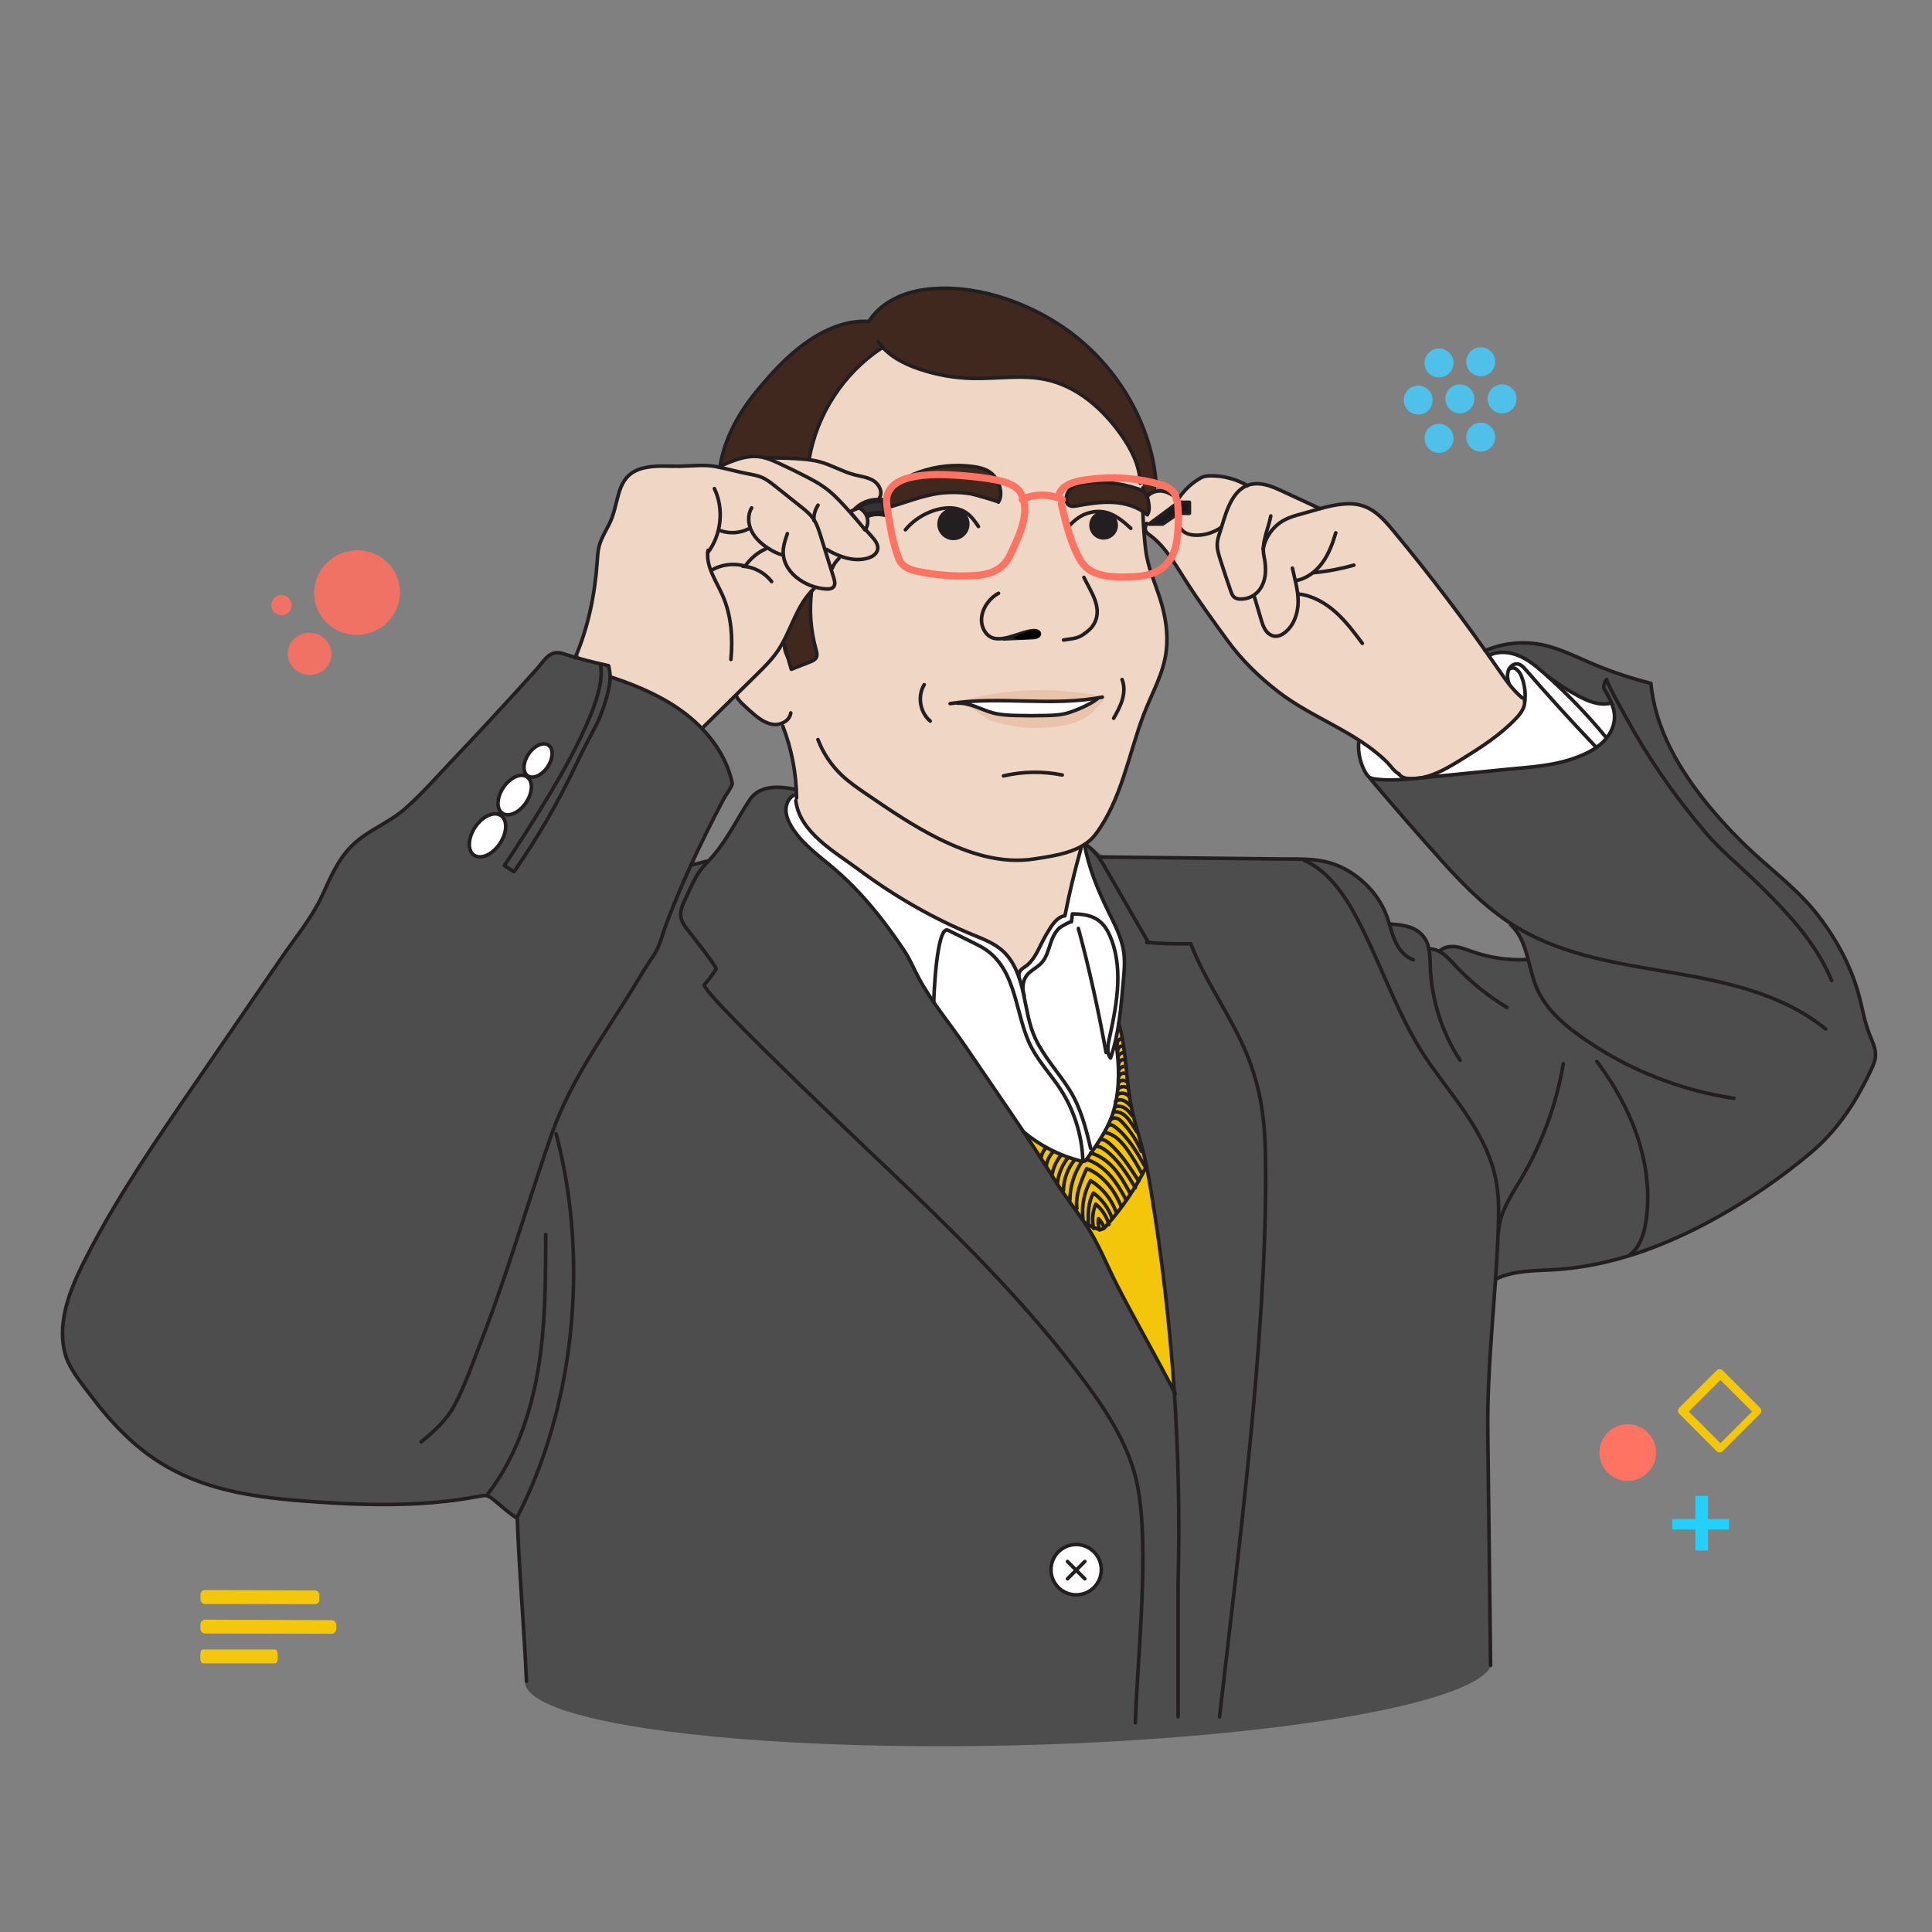 <?xml version="1.0" encoding="UTF-8"?>
<svg id="Artwork" xmlns="http://www.w3.org/2000/svg" viewBox="0 0 1080 1080">
  <rect x="0" y="0" width="1080" height="1080" fill="#808080" stroke="none"/>
  <defs>
    <style>
      .cls-1 {
        fill: #f4c70c;
      }

      .cls-2 {
        fill: #f3c60c;
      }

      .cls-3, .cls-4, .cls-5, .cls-6, .cls-7, .cls-8, .cls-9 {
        stroke-linecap: round;
        stroke-linejoin: round;
      }

      .cls-3, .cls-4, .cls-5, .cls-6, .cls-7, .cls-9 {
        stroke: #231f20;
      }

      .cls-3, .cls-4, .cls-5, .cls-6, .cls-9 {
        stroke-width: 2px;
      }

      .cls-3, .cls-10 {
        fill: #f0d6c5;
      }

      .cls-11 {
        fill: #e9c3aa;
      }

      .cls-12 {
        fill: #ff7363;
      }

      .cls-4, .cls-13 {
        fill: #fff;
      }

      .cls-14, .cls-9 {
        fill: #41281e;
      }

      .cls-5 {
        fill: #1a1a1a;
      }

      .cls-6, .cls-7, .cls-8 {
        fill: none;
      }

      .cls-15 {
        fill: #231f20;
      }

      .cls-16 {
        fill: #4d4d4d;
      }

      .cls-7 {
        stroke-width: 3px;
      }

      .cls-8 {
        stroke: #ff7363;
        stroke-width: 4px;
      }

      .cls-17 {
        fill: #4ec0e9;
      }

      .cls-18 {
        fill: #ef7265;
      }

      .cls-18, .cls-19 {
        fill-rule: evenodd;
      }

      .cls-20 {
        fill: #333;
      }

      .cls-19 {
        fill: #24d0fa;
      }
    </style>
  </defs>
  <ellipse class="cls-16" cx="563.81" cy="934.3" rx="270.43" ry="41.47" transform="translate(-20.83 12.89) rotate(-1.29)"/>
  <path class="cls-13" d="M902.52,401.34c.05-1.7,0-6.49-1.51-7.65-1.31-1-3.75-.12-5.31-.19-4.93-.2-9.61-2.39-13.87-4.71-5.92-3.22-11.6-6.89-16.97-10.99s-9.57-8.63-15.77-11.24c-5.33-2.24-11.65-2.78-16.8-.15-25.93,13.21-50,30.58-72.78,48.7-.44,5.8.91,11.71,3.82,16.75.61,1.05,1.31,2.09,2.34,2.73.91.56,2,.75,3.06.89,8.09,1.11,16.31.3,24.44-.51,16.04-1.6,32.09-3.19,48.13-4.79,14.49-1.44,28.7-1.99,42.41-7.71,4.61-1.92,9.07-4.37,12.6-7.9s6.06-8.24,6.21-13.23Z"/>
  <path class="cls-16" d="M294.3,939.88c-1.31-30.43-4.09-60.59-5.12-91.08-4.45-2.82-8.2-6.24-12.23-9.58-4.74-3.94-4.8-3.57-11.25-2.38-10.48,1.93-21.09,3.09-31.73,3.69-20.92,1.19-41.9.22-62.78-1.32-35.91-2.65-68.7-8.18-96.38-32.55-8.22-7.24-15.59-15.4-22.2-24.12-5.63-7.43-14.06-17.08-16.35-26.27-4.98-19.96,5.21-40.55,14.18-57.64,16.71-31.84,37.12-61.56,57.48-91.2,16.55-24.1,33.1-48.2,49.65-72.29,7.52-10.94,16.57-21.84,22.19-33.81,4.71-10.02,8.45-19.75,16.43-28.02,8.5-8.82,20.96-13.06,30.14-21.12,9.42-8.27,17.82-17.93,26.46-27.02,12.79-13.47,25.44-27.08,37.94-40.82,3.07-3.38,6.14-6.77,9.19-10.16,4.55-5.05,7.29-11.25,14.97-8.72,5.32,1.75,10.72,3.22,16.16,4.55,6.29,1.55,8.82.65,10.04,7.22.08.42.17.86.48,1.16.26.25.63.35.98.43,14.41,3.55,29.61,11.57,41.28,20.7,12.3,9.63,22.23,22.92,25.49,38.19.33,1.55-3.77,7.03-4.58,8.55-1.78,3.37-3.54,6.75-5.27,10.14-4.71,9.21-9.67,18.46-13.75,27.95.85-1.98,7.52-2.44,9.49-2.92,5.07-1.23,8.53-9.77,11.33-13.79,4.54-6.53,8.08-13.76,12.46-20.41,5.67-8.61,16.78-7.72,25.85-5.9,0,0,160.52,30.52,161.79,30.76,5.28,1,6.9,6.17,12.8,6.93,9.91,1.27,20.57.33,30.56.44,21.77.24,43.53.47,65.3.72,12.99.15,24.32-.87,36.31,5.51,5.76,3.07,10.97,7.21,15.19,12.19,4.59,5.41,5.76,12.12,9.5,17.56.88,1.28-.26,1.85,1.13,1.15,7.52.51,14.55,1.57,18.86,7.75,1.37,1.96,1.57,3.9,1.97,6.22.29-.26.75-.5,1.03-.24s-.63.5-.53.13c2.14-.02,4.05.61,5.95,1.51,2.22-2.62,5.79-3.12,9.04-2.71s6.09,1.63,9.07,2.68c9.76,3.44,20.19,4.98,30.52,4.52.43-.02.58.16,1.01.08-1.94-7.09-4.29-14.53-9.92-19.6-6.34-5.71-13.4-10.52-19.69-16.34-6.38-5.91-12.36-12.23-18.17-18.7-7.09-7.9-14.12-15.85-21.09-23.85-3.58-4.11-7.15-8.24-10.69-12.38-3.09-3.61-6.7-7.04-9.42-10.87,9.01,2.2,18.66,1.1,27.79.19,16.04-1.6,32.09-3.19,48.13-4.79,14.49-1.44,28.7-1.99,42.41-7.71,4.61-1.92,9.07-4.37,12.6-7.9s6.06-8.24,6.21-13.23c.09-3.07-.61-6-1.89-8.74-5.56,3.19-13.9-1.14-18.81-3.8-5.92-3.22-11.6-6.89-16.97-10.99s-9.58-8.63-15.77-11.24c-5.33-2.24-11.65-2.78-16.8-.15-.71-.84-1.39-1.84-2.09-2.68,9.87-4.25,21.04-5.44,31.58-3.35,10.55,2.09,20.17,7.28,30.12,11.38,10.08,4.16,20.43,7.55,31,10.24,2.32,25.4,15.91,48.48,32.1,68.19,7.69,9.37,16.04,18.21,24.97,26.42,12.61,11.6,26.48,22.08,36.83,35.74,10.51,13.86,18.36,28.59,22.74,45.42,1.76,6.76,2.92,13.7,5.45,20.21,1.6,4.1,3.78,8.23,3.42,12.61-.21,2.57-1.28,4.98-2.38,7.31-8.66,18.33-18.65,33.83-34.28,46.9-16.05,13.42-33.35,25.34-51.62,35.55-28.02,15.66-58.82,27.39-90.86,29.38-11.25.7-23.03.3-33.13,5.3-1.16.57-.63,7.44-.73,8.82-.26,3.6-.53,7.2-.8,10.81-.54,7.34-1.08,14.69-1.54,22.03-.92,14.67-1.54,29.37-1.36,44.08.52,43.38,1.04,86.77,1.56,130.15l-538.95,8.95Z"/>
  <path class="cls-13" d="M582.66,526.47c1.34-2.66,2.83-5.24,4.45-7.74,1.89-2.92,4.73-6.48,8.19-6.78,2.45-12.64,5.45-25.18,8.98-37.57.36-1.27,1.09-1.24,1.97-2.22,2.38,13.12,7.57,25.57,13.42,37.54,3.49,7.14,7.29,14.32,8.47,22.19.82,5.49.31,11.07-.19,16.6-.58,6.41-1.22,12.8-1.93,19.19-.57,5.12-2.82,10.43-2.06,15.66,1.73,11.94,2.06,24.27-.95,35.95-2.78,10.78-9.11,19.43-15.31,28.46-.3.44-.62.9-1.08,1.17-.8.47-1.81.27-2.7.04-11.57-2.92-22.46-8.49-31.61-16.15-2.67-2.23-4.67-6.9-6.63-9.78l-26.16-38.34c-8.53-12.5-19-24.93-26.09-38.28-2.69-5.07-4.62-9.99-7.9-14.9-3.79-5.66-7.72-11.23-11.87-16.63-8.1-10.53-17.05-20.45-27.16-29.1-8.6-7.35-18.23-14.01-24.05-23.71-1.67-2.79-3.02-5.88-3.08-9.13s1.37-6.67,4.18-8.29c.63-.36,1.56.8,1.59,1.53s-.82,1.01-.24,1.44c2.13,17.77,22.16,28.8,35.14,38.47,20.06,14.94,41.89,27.55,64.98,36.93,5.48,2.23,11.09,4.53,15.48,8.49,2.06,1.86,4.11,4.17,5.41,6.65,1.08,2.08,1.02,5.63,3.09,6.9-.52-.32,6.67-6.88,7.22-7.49,2.86-3.21,4.54-7.31,6.45-11.1Z"/>
  <path class="cls-2" d="M643.56,666.57c-1.3-7.88-2.68-15.75-4.66-23.48-2.02-7.87-4.66-15.58-6.32-23.53-3.48-16.68-2.58-31.21-7.16-47.63-.92,4.04-2.06,7.31-1.47,11.41,1.73,11.94,2.06,24.27-.95,35.95-2.78,10.78-9.11,19.43-15.31,28.46-.3.44-.62.9-1.08,1.17-.8.47-1.81.27-2.7.04-11.57-2.92-22.46-8.49-31.61-16.15,5.3,9.39,11.94,18.22,17.67,27.38,5.4,8.63,11.85,16.61,17.44,25.01,6.66,10,11.35,22.11,16.84,32.82,5.31,10.34,10.87,20.54,16.46,30.73,2.72,4.97,5.45,9.95,8.13,14.94,2.24,4.16,4.19,10.69,7.45,14.07.71-17.93-2.8-37.02-4.85-54.83-2.17-18.85-4.8-37.65-7.89-56.37Z"/>
  <path class="cls-14" d="M402.54,260.64c2.49-15.45,10.28-29.52,20.1-41.52s20.76-23.79,34.36-31.71c8.68-5.05,18.66-8.31,28.68-7.71,6.67-10.57,18.94-16.11,30.97-17.78,26.62-3.7,56.24,6.28,78.04,21.3,19.91,13.71,35.57,33.48,44.37,55.99,3.84,9.83,6.4,20.19,7.16,30.72s-2.93,20.42-9.68,29.05-16.03,14.93-25.63,20.21c-47.18,25.93-105.32,29.34-156.57,12.86-7.31-2.35-14.58-5.13-20.89-9.49-9.33-6.45-16.07-16.01-21.66-25.88-5.8-10.22-11.11-24.44-9.25-36.04Z"/>
  <path class="cls-10" d="M514,206.32c9.59,3.23,19.67,4.99,29.79,5.21,13.83.3,27.87-2.25,41.37.75,17.2,3.82,31.38,16.3,41.53,30.69,3.25,4.61,6.2,9.53,8.17,14.84,1.48,3.98,4.13,10.64,4.01,14.89-.31,11.45.2,22.92,1.52,34.3,1.23,10.51,5.29,18.58,8.37,28.61,2.76,8.99,4.28,18.48,3.23,27.83-1.46,13.03-7.99,23.74-12.58,35.77-9.76,25.56-13.71,53.54-33.06,74.22-.92.98-1.71-.34-2.08.95-3.53,12.39-6.52,24.93-8.98,37.57-3.46.3-6.3,3.86-8.19,6.78-1.62,2.5-3.11,5.08-4.45,7.74-1.88,3.72-3.44,7.4-6.36,10.36-.91.92-7.89,6.33-7.31,7.41-2.51-4.63-4.46-9.09-8.5-12.72-4.4-3.96-10-6.26-15.48-8.49-23.09-9.37-44.92-21.99-64.98-36.93-13.54-10.09-34.52-20.88-34.73-40-.1-9-1.26-17.98-3.44-26.71-1.53-6.1-1.67-14.03-8.79-14.38-4.05-.2-7.68-2.51-10.82-5.06-2.21-1.79-4.29-3.73-6.36-5.67-1.7-1.59-3.46-3.26-4.31-5.43-1.82-.75-.66-3.04-.17-4.94,5.67-21.69,15.39-42.07,23.91-62.81,8.53-20.74,13.29-42.25,16.99-64.37,2.72-16.26,9.99-31.69,20.54-44.33,4.37-5.24,11.59-14.4,18.26-16.68,4.07-1.39,6.72,2.66,10.07,4.76,3.99,2.49,8.37,4.34,12.82,5.84Z"/>
  <path class="cls-11" d="M603.11,387.23c3.6.52,11.12.63,13.74,3.32.87.89-7.4,8.88-8.35,9.54-3.89,2.68-8.42,4.35-13.03,5.28-9.35,1.89-20.31,2.21-29.65.38-3.52-.69-7.33-1.48-10.7-2.54-3.72-1.17-6.95-4.05-10.2-6.12-3.67-2.34-8.36-3.03-12.52-4.14,22.33-6.42,47.31-9.13,70.72-5.72Z"/>
  <path class="cls-10" d="M465.14,317.81c.84-2.14,2.17-4.09,3.85-5.66,1.42-1.33,5.73.25,7.39.41,2.89.28,5.7.29,8.53-.5,2.53-.71,5.17-2.29,5.69-4.87.99-4.92-3.7-5.95-5.77-9.21-1.93-3.04.84-5.6-.11-8.81-.69-2.33-2.46-4.33-4.69-5.29,3.83-1.64,7.7-3.81,11.53-5.45,2.09-3.14,0-7.61-3.19-9.64s-7.09-2.43-10.74-3.38c-6.71-1.75-12.78-5.48-19.48-7.27-7.29-1.95-16.02-3.06-23.56-2.65-8.43.46-17.5-1.22-25.27,2.93-4.63,2.47-7.92,2.74-13.28,1.88-5.12-.82-10.72.26-15.87.35-6.81.11-13.74-.66-20.36.96-14.67,3.6-13.42,16.07-17.71,27.79-2,5.47-5.7,10.26-7.18,15.9-.79,3.03-.91,6.18-1.13,9.31-.78,10.86-2.45,21.67-5.19,32.21-1.34,5.16-2.71,10.64-4.93,15.51-2.17,4.75,2.32,6.88,6.18,7.97,2.3.65,4.7.75,7.02,1.27,4.39.99,2.92,1.4,4.53,5.38.99,2.44,5.48,3.27,7.75,4.19,4.07,1.65,8.18,3.16,12.18,4.99,7.94,3.64,15.59,7.99,22.48,13.38,3.02,2.36,5.37,5.68,8.48,7.79,10.42-9.83,20.52-20.21,30.79-30.33,4.16-4.1,8.34-8.23,11.64-13.05,7.64-11.18,10.34-25.78,20.37-34.87,2.01-.35,3.62-.65,5.64-.37,1.64.23,3.57.58,4.74-.59,1.52-1.53.39-4.05-.23-6.12-.7-2.33-1-1.89-.11-4.15Z"/>
  <path class="cls-10" d="M662.85,324.7c-3.55-5.55-6.89-11.26-10.97-16.45-2.04-2.59-4.27-5.1-6.79-7.24-2.16-1.83-4.36-2.82-5.37-5.71-.66-1.9-.77-3.95-.83-5.96-.11-4.31-.33-8.51,2.44-11.82,1.92-2.3,5.11-3.33,8.09-3.02s5.74,1.83,7.96,3.85c.48.44,1.41.36,1.78-.17,2.79-4,6.37-7.45,10.47-10.09,1.04-.67,2.12-1.29,3.29-1.65,1.27-.39,2.6-.47,3.93-.47,3.96-.03,7.91.55,11.7,1.67,2.85.85,5.39,2.84,8.38,3.23,3.25.42,6.37-.74,9.75-.05,3.65.74,7.07,2.33,10.45,3.89,3.83,1.77,7.65,3.55,11.48,5.32,3.54,1.64,7.21,4.5,11.34,3.87,4.95-.76,9.5-2.33,14.64-2.28,11.23.11,17.64,7.08,24.39,15.21,20.58,24.79,40.07,50.49,58.39,76.99,4.02,5.82,8.07,11.76,13.53,16.26.5.41.85-.32,1.06.29,1.34,3.91-1.41,7.96-4.24,10.97-8.88,9.47-19.98,16.53-31.02,23.36-8.77,5.43-18.28,10.99-28.59,10.57-6.05-.24-9.15-5.69-13.08-9.53-17.21-16.81-41.19-24.2-60.32-38.92-10.78-8.29-20.64-17.89-28.65-28.92s-15.91-21.82-23.2-33.21Z"/>
  <path class="cls-13" d="M531.13,393.33c27.55-4.31,55.73,1.75,83.19-3.18-1.29.53.14-.31-.97.54-4.28,3.28-10.8,6.04-15.93,7.7-4,1.29-8.27,1.5-12.47,1.6-5.7.15-11.41.14-17.12-.02-4.35-.12-8.73-.34-12.93-1.48-6.61-1.79-12.83-5.85-19.66-5.39-1.02.07-.92-.01-1.87-.41,3.02-.38,6.04-.76,9.06-1.14"/>
  <path class="cls-14" d="M438.08,359.58c-1.82,4.71,2.84,9.7,4.25,14.55,3.49-1.38,6.99-2.75,10.48-4.13,1.34-.53,2.78-1.15,3.44-2.42.72-1.38.27-3.05-.15-4.55-2.95-10.58-3.79-21.75-2.46-32.66,0,0-8.34,10.42-15.58,29.21Z"/>
  <circle class="cls-12" cx="909.87" cy="811.94" r="15.83" transform="translate(-26.5 1593.17) rotate(-81.58)"/>
  <polygon class="cls-19" points="954.75 836.24 954.75 849.14 966.48 849.14 966.48 855.01 954.75 855.01 954.75 866.74 947.72 866.74 947.72 855.01 934.82 855.01 934.82 849.14 947.72 849.14 947.72 836.24 954.75 836.24"/>
  <path class="cls-20" d="M479.68,290.33c6.79-6.28,15.89-2.55,15.89-2.55l-1.65-7.08.6-.7c-6.79-1.08-17.84,6.48-17.55,6.21l2.71,4.12Z"/>
  <path class="cls-1" d="M961.73,771.41l17.69,17.67-17.69,17.69-17.67-17.69,17.67-17.67ZM961.3,811.94c.62,0,1.21-.24,1.66-.67l20.93-20.95c.45-.44.7-1.03.7-1.66s-.25-1.22-.7-1.66l-20.93-20.94c-.92-.91-2.4-.91-3.31,0l-20.93,20.94c-.91.92-.91,2.4,0,3.31l20.93,20.95c.44.43,1.04.68,1.66.67Z"/>
  <path class="cls-18" d="M155.66,332.84c3-.92,6.17.77,7.09,3.77.92,3-.77,6.17-3.77,7.09-3,.92-6.17-.77-7.09-3.77-.92-3,.77-6.17,3.77-7.09ZM192.7,308.69c12.68-3.88,26.05,3.09,29.86,15.56,3.81,12.47-3.38,25.72-16.06,29.6-12.68,3.88-26.05-3.09-29.86-15.56-3.81-12.47,3.38-25.72,16.06-29.6ZM160.89,364.45c.57-6.48,6.48-11.26,13.2-10.68,6.72.59,11.72,6.32,11.15,12.81-.57,6.48-6.48,11.26-13.2,10.68-6.72-.59-11.72-6.32-11.15-12.81Z"/>
  <path class="cls-1" d="M178.53,894v-2.2c.1-1.35-.86-2.54-2.2-2.72l-62.05-.24c-1.33.18-2.3,1.37-2.2,2.72v2.34c-.03,1.31.89,2.46,2.17,2.72l62.11.14c1.29-.18,2.24-1.31,2.2-2.61l-.03-.14ZM112,908.07v2.34c0,1.42,1.08,2.61,2.5,2.72l70.98.16c1.42-.1,2.53-1.29,2.52-2.72v-2.18c0-1.42-1.08-2.61-2.5-2.72l-70.95-.27c-1.46.1-2.57,1.34-2.52,2.8l-.03-.14ZM112,927.11v-2.34c0-1.55.65-2.72,1.44-2.72h40.37c.79,0,1.41,1.25,1.41,2.72v2.34c0,1.55-.65,2.72-1.44,2.72h-40.37c-.79.08-1.41-1.17-1.41-2.72Z"/>
  <g>
    <circle class="cls-17" cx="816.09" cy="222.96" r="8.09"/>
    <circle class="cls-17" cx="792.78" cy="223.63" r="8.09"/>
    <circle class="cls-17" cx="827.74" cy="202.22" r="8.09"/>
    <circle class="cls-17" cx="804.43" cy="202.88" r="8.09"/>
    <circle class="cls-17" cx="827.74" cy="244.37" r="8.09"/>
    <circle class="cls-17" cx="804.43" cy="245.04" r="8.09"/>
    <circle class="cls-17" cx="839.66" cy="222.96" r="8.09"/>
  </g>
  <path class="cls-6" d="M638.88,272.71c-.31,11.45.2,22.92,1.52,34.3,1.23,10.51,5.29,18.58,8.37,28.61,2.76,8.99,4.28,18.48,3.23,27.83-1.46,13.03-7.99,23.74-12.58,35.77-8.47,22.18-12.48,48.03-27.11,67.31-7.52,9.91-22.6,11.81-33.94,13.6-18.71,2.95-36.89-3.02-53.66-11.34-14.17-7.03-27.3-15.97-40.36-24.89-4.86-3.32-9.74-6.65-14-10.72-5.76-5.51-10.28-12.31-13.12-19.76"/>
  <path class="cls-6" d="M531.13,393.33c28.09-4.39,57.18,1.86,85.07-3.66"/>
  <path class="cls-6" d="M560.96,357.14c4.05-.24,12.68-.48,16.73-.72,1.49-.09,3.45-.68,3.35-2.17-.1-1.43-2.02-1.82-3.45-1.72-8.64.55-21.77,10.15-27.48-.25-4.08-7.43,1.07-16.97,8.07-20.62"/>
  <path class="cls-6" d="M594.57,357.76c4.37-.79,7.53-.56,11.25-3.27,1.82-1.33,3.68-2.69,4.97-4.54,6.53-9.39-1.02-19.02-4.87-27.21"/>
  <path class="cls-6" d="M613.35,390.68c-4.28,3.28-10.8,6.04-15.93,7.7-4,1.29-8.27,1.5-12.47,1.6-5.7.15-11.41.14-17.12-.02-4.35-.12-8.73-.34-12.93-1.48-6.61-1.79-12.83-5.85-19.66-5.39"/>
  <path class="cls-6" d="M593.82,433.24c-10.82-2.19-22.11-2.02-32.86.49"/>
  <path class="cls-6" d="M782.04,432.7c-3.25-1.96-4.29-4.3-7.01-6.95-17.21-16.81-41.19-24.21-60.32-38.92-10.78-8.29-20.64-17.89-28.65-28.92s-15.91-21.82-23.2-33.21c-6.08-9.5-11.74-19.79-21.01-26.21-.87-.6-1.69-1.85-1.68-2.9s.39-2.07.86-3.01"/>
  <path class="cls-6" d="M850.9,390.08c-5.46-4.5-9.5-10.44-13.53-16.26-18.32-26.5-37.81-52.2-58.39-76.99-6.75-8.13-13.16-15.1-24.39-15.21-9.23-.09-18.11,3.28-26.92,5.62-3.42.91-6.87,1.89-9.97,3.6-5.98,3.3-10.35,9.37-11.6,16.08"/>
  <path class="cls-6" d="M737.89,284.34c-7.5-3.48-13.25-6.14-20.75-9.62-3.38-1.57-6.8-3.15-10.45-3.89s-7.61-.59-10.89,1.19c-8.53,4.63-11.11,17.22-13.91,25.65-.67,2.02-1.32,4.09-1.43,6.21-.16,3.02.74,5.98,1.66,8.86,1.89,5.96,3.87,11.9,5.93,17.81.43,1.23.91,2.52,1.93,3.33.89.7,2.06.94,3.19.99,3.92.2,7.88-1.54,10.39-4.55,4.56-5.47,4.4-12.87,3.03-19.4-1.6-7.6,2.37-14.98,3.79-22.48"/>
  <path class="cls-6" d="M701.33,334.02l3.6,12.15c.6,2.03,1.22,4.09,2.36,5.86s2.92,3.26,5.02,3.56c2.34.33,4.65-.85,6.44-2.39,3.92-3.36,5.95-8.28,6.65-13.29,1.08-7.66-1.4-15.02-2.93-22.33"/>
  <path class="cls-6" d="M726.08,332.09c7.66.89,14.69,4.89,20.46,10.02s10.42,11.36,15.03,17.54"/>
  <path class="cls-6" d="M724.38,324.56c6.04-1.04,11.26-5.06,14.86-10.02s5.74-10.81,7.46-16.69"/>
  <path class="cls-6" d="M659.16,278.19c2.79-4,6.37-7.45,10.47-10.09,1.04-.67,2.12-1.29,3.29-1.65,1.27-.39,2.6-.47,3.93-.47,7.14-.05,14.29,1.86,20.46,5.47"/>
  <path class="cls-6" d="M658.77,291.76c-.03,2.46,1.61,4.74,3.75,5.97s4.69,1.54,7.15,1.45c4.67-.17,9.27-1.73,13.08-4.43"/>
  <path class="cls-6" d="M851.95,390.37c1.34,3.91-1.41,7.96-4.24,10.97-8.88,9.47-19.98,16.53-31.02,23.36-8.77,5.43-18.28,10.99-28.59,10.57-2.29-.09-4.84-.65-6.07-2.58"/>
  <path class="cls-6" d="M759.51,415.11c-.44,5.8.91,11.71,3.82,16.75.61,1.05,1.31,2.09,2.34,2.73.91.56,2,.75,3.06.89,8.09,1.11,16.31.3,24.44-.51,16.04-1.6,32.09-3.19,48.13-4.79,14.49-1.44,28.7-1.99,42.41-7.71,4.61-1.92,9.07-4.37,12.6-7.9s6.06-8.24,6.21-13.23c.19-6.04-3.01-11.61-6.1-16.8.19-1.59.45-3.87,1.8-4.73-1.04.66,14.19,27.44,15.64,29.94,5.8,9.95,12.07,19.64,18.76,29.02,6.7,9.39,13.82,18.48,21.32,27.25,7.9,9.25,17.58,17.18,26.33,25.63,17.23,16.65,34.46,34.31,43.62,56.45"/>
  <path class="cls-6" d="M832.28,366.42c5.15-2.62,11.47-2.09,16.8.15s9.86,6.01,14.18,9.84c12.28,10.87,23.72,22.69,34.16,35.34"/>
  <path class="cls-6" d="M843.49,382.15c-.68-2.47-1.09-4.04-.52-6.54s2.85-4.81,5.39-4.46c1.86.25,3.25,1.77,4.48,3.18,13.05,15.04,25.08,28.32,38.81,42.74"/>
  <path class="cls-6" d="M843.65,373.9c2.75-1.41,4.06.25,4.97,1.13s1.47,2.04,1.94,3.21c1.73,4.37,2.37,9.18,1.84,13.85"/>
  <path class="cls-6" d="M765.9,435.19c13.4,15.85,26.84,31.28,40.68,46.69,12.71,14.15,26.39,27.76,42.91,37.43,26.13,15.3,57.02,19.56,86.86,24.7s60.76,12.03,84.19,31.21"/>
  <path class="cls-6" d="M844.44,516.92c9.65,8.69,9.53,23.61,14.66,35.54,4.93,11.47,14.76,20.07,24.96,27.28,25.23,17.84,54.69,29.67,85.26,34.23"/>
  <path class="cls-6" d="M836.12,715.04c10.1-5,21.88-4.6,33.13-5.3,32.04-1.98,62.84-13.71,90.86-29.38,18.26-10.21,35.57-22.13,51.62-35.55,15.63-13.07,25.62-28.58,34.28-46.9,1.1-2.33,2.18-4.74,2.38-7.31.36-4.38-1.82-8.51-3.42-12.61-2.54-6.51-3.7-13.45-5.45-20.21-4.38-16.83-12.23-31.56-22.74-45.42-10.35-13.66-24.22-24.14-36.83-35.74-8.92-8.21-17.27-17.04-24.97-26.42-16.18-19.71-29.78-42.79-32.1-68.19-10.57-2.69-20.91-6.08-31-10.24-9.94-4.1-19.57-9.29-30.12-11.38-10.54-2.09-21.71-.9-31.58,3.35"/>
  <path class="cls-6" d="M728.84,480.79c15.77,7.09,25.19,23.25,32.88,38.74,12.8,25.8,21.5,52.59,38.25,76.14,14.29,20.1,31.89,39.74,36.44,64.79,1.62,8.92,1.45,18.05,1.11,27.11-1.42,38.35-6.29,74.83-5.83,113.21l1.56,130.15"/>
  <path class="cls-6" d="M615.65,479.07c33.22.37,66.43.72,99.65,1.1,12.99.15,24.32-.87,36.31,5.51,10.67,5.68,19.46,15.11,23.62,26.53,1.69,4.64,2.69,9.54,4.73,14.04s5.41,8.73,10.11,10.26"/>
  <path class="cls-6" d="M777.44,516.57c7.52.51,14.55,1.57,18.86,7.75,3.16,4.53,3.04,10.47,3.24,15.99.67,18.55,6.51,36.88,16.68,52.41"/>
  <path class="cls-6" d="M798.77,530.43c6.92-.06,11.26,5.73,16.05,10.72,8.18,8.51,17.49,15.94,27.6,22.03"/>
  <path class="cls-6" d="M853.35,536.44c-10.34.46-20.76-1.09-30.52-4.52-2.98-1.05-5.93-2.28-9.07-2.68s-6.56.15-8.89,2.28"/>
  <path class="cls-6" d="M604.27,474.39c-3.53,12.39-6.52,24.93-8.98,37.57-3.46.3-6.3,3.86-8.19,6.78-1.62,2.5-3.11,5.08-4.45,7.74-2.6,5.14-4.92,10.86-9.75,13.99-1.95,1.27-3.6,2.66-3.32,4.98"/>
  <path class="cls-6" d="M606.25,472.17c2.38,13.12,7.57,25.57,13.42,37.54,3.49,7.14,7.29,14.32,8.47,22.19.82,5.49.31,11.07-.19,16.6-1.31,14.31-2.36,29.27-7.15,42.93-2.67-3.14-1.14-8.81-.34-12.48,4.03-18.33,7.81-39.53-.65-57.2-4.21-8.78-10.92-10.78-20.33-10.89-.18,1.5-.37,2.99-.55,4.49.09-.76-6.08,2.75-6.7,3.36-2.47,2.4-3.88,5.31-4.95,8.56-1.25,3.79-2.27,7.84-4.93,10.83-2.05,2.3-4.9,3.74-7.18,5.82-3.42,3.12-4.14,8.44-2.63,12.72"/>
  <path class="cls-6" d="M609.69,641.91c-2.65-11.17-5.57-22.65-11.72-32.48s-14.18-18.29-19.12-28.72c-3.8-8.02-4.9-17.01-6.82-25.68-1.92-8.67-4.96-17.57-11.56-23.51-4.4-3.96-10-6.26-15.49-8.49-23.09-9.37-44.92-21.99-64.98-36.93-12.99-9.67-33.01-20.71-35.14-38.47"/>
  <path class="cls-6" d="M522,560.33c-.06-2.15,1.52-43.51,7.99-40.31,4.68,2.32,9.36,4.63,14.05,6.95,2.68,1.33,5.38,2.67,7.79,4.44,17,12.49,15.69,36.7,24.69,53.98,4.35,8.36,10.94,15.32,16.1,23.2,7.65,11.68,12.07,25.45,12.67,39.4"/>
  <path class="cls-6" d="M572.3,632.82c9.15,7.66,20.04,13.22,31.61,16.15.9.23,1.9.42,2.7-.04.46-.27.78-.73,1.08-1.17,6.2-9.03,12.53-17.68,15.31-28.46,3.02-11.69,2.68-24.01.95-35.95"/>
  <path class="cls-6" d="M618.27,588.33c-3.98-22.37-9.47-47.43-15.46-69.34"/>
  <path class="cls-6" d="M606.65,472.08c5.26,2.9,8.5,8.34,11.5,13.54,7.86,13.61,15.72,27.22,23.57,40.83"/>
  <path class="cls-6" d="M606.51,683.45c2.05,1.46,4.32,2.62,6.71,3.42.82.27,1.69.51,2.53.33,1.09-.23,1.91-1.1,2.65-1.93,8.84-9.97,16.37-21.1,22.32-33.02"/>
  <path class="cls-6" d="M625.42,571.94c4.57,16.42,3.68,30.94,7.16,47.63,1.66,7.95,4.3,15.66,6.32,23.53,1.98,7.73,3.36,15.6,4.66,23.48,11.94,72.42,16.95,145.23,15,218.59v74.51"/>
  <path class="cls-6" d="M641.05,526.81c8.17.7,16.39.95,24.59.74,8.28,21.55,22.28,39.97,31.14,61.29,3.85,9.26,6.64,18.96,8.3,28.85,2.13,12.67,2.39,25.58,2.43,38.43.27,92.2-15.33,212.18-25.77,303.56"/>
  <path class="cls-6" d="M437.59,405.9c4.94,12.8,7.57,26.49,7.71,40.2"/>
  <path class="cls-6" d="M443.53,444.65c-2.81,1.63-4.25,5.05-4.18,8.29s1.41,6.34,3.08,9.13c5.82,9.7,15.45,16.36,24.05,23.71,10.11,8.65,19.06,18.57,27.16,29.1,4.15,5.4,8.09,10.97,11.87,16.63,3.28,4.91,5.2,9.83,7.9,14.9,7.09,13.35,17.56,25.78,26.09,38.28,8.72,12.78,17.44,25.56,26.16,38.34,8.34,12.23,16.46,24.61,24.3,37.16,5.4,8.63,11.85,16.61,17.44,25.01,6.66,10,11.35,22.11,16.84,32.82,11.24,21.89,21.45,39.17,32.69,61.06"/>
  <path class="cls-6" d="M444.85,441.31c-9.08-1.82-20.19-2.7-25.85,5.9-6.73,10.23-11.9,21.11-19.83,30.58-3.33,3.97-6.97,7.13-9.65,11.68s-4.52,9.14-6.73,13.74c-3.74,7.77-2.77,11.38,2.35,17.55,1.53,1.84,15.83,20.02,15.16,21-1.97,2.82-4.14,6.19-6.56,8.63-3.27,3.28,103.4,103.8,113.09,113.11,35.6,34.21,70.48,69.5,99.87,109.3,12.83,17.38,24.82,36.11,29.09,57.29,7.07,35.04-.08,97.23-1.12,132.96"/>
  <path class="cls-6" d="M597.02,294.58c2.98-3.13,6.32-6.12,10.42-7.5,10.39-3.51,17.3,1.38,24.7,8.25"/>
  <path class="cls-6" d="M546.95,294.31c-1.91-2.8-3.89-5.65-6.66-7.59-5.23-3.65-12.35-3.32-18.39-1.28-6.1,2.06-11.69,5.74-15.78,10.72"/>
  <circle class="cls-15" cx="616.92" cy="293.62" r="8.03"/>
  <circle class="cls-15" cx="532.97" cy="292.95" r="9.02"/>
  <path class="cls-6" d="M490.8,190.81c5.3,7.86,14.23,12.49,23.21,15.51,9.59,3.23,19.67,4.99,29.79,5.21,13.83.3,27.87-2.25,41.37.75,17.2,3.82,31.38,16.3,41.53,30.69,5.68,8.06,10.47,17.26,10.66,27.12"/>
  <path class="cls-6" d="M321.51,367.65c7.15-16.49,11-35.11,12.28-53.05.22-3.12.34-6.28,1.13-9.31,1.47-5.64,5.18-10.43,7.18-15.9,4.29-11.73,3.03-24.19,17.71-27.79,6.62-1.62,13.55-.85,20.36-.96,6.66-.11,13.48-1.08,20.09.19,6.13,1.18,12.1,2.95,18.32,4.11,2.52.47,5.07.95,7.42,1.97,2.7,1.18,5.03,3.04,7.34,4.87,4.77,3.81,9.55,7.62,14.32,11.42,2.53,2.02,5.1,4.07,6.95,6.73,2,2.85,3.06,6.23,4.1,9.55,2.46,7.87,4.92,15.75,7.38,23.62.52,1.66.98,3.65-.15,4.98-.93,1.1-2.56,1.23-4,1.16-11.58-.53-25.45-9.6-24.03-22.53.32-2.89,1.28-5.66,2.23-8.41"/>
  <path class="cls-6" d="M437.7,310.26c-2.88-.64-5.55-2.02-8.04-3.61-3.83-2.46-7.4-5.58-9.46-9.64s-2.4-9.19-.03-13.08"/>
  <path class="cls-6" d="M418.18,295.74c-4.73,2.33-10.4,2.67-15.38.93"/>
  <path class="cls-6" d="M401.64,261.09c7.47-3.45,15.5-6.99,23.62-5.67,3.49.57,6.77,2.02,9.99,3.5,5.17,2.38,10.29,4.88,15.34,7.49,3.64,1.88,7.26,3.83,10.58,6.25,5.18,3.77,9.49,8.59,13.75,13.37,4.14,4.64,8.29,9.28,12.43,13.92,1.83,2.05,3.79,4.55,3.25,7.24-.52,2.58-3.16,4.16-5.69,4.87-7.69,2.15-15.89-.83-22.76-4.89"/>
  <path class="cls-6" d="M426.8,255.73c5.11.34,12.61.26,17.71.6,4.58.3,9.2.61,13.64,1.8,6.7,1.79,12.77,5.52,19.48,7.27,3.65.95,7.56,1.35,10.74,3.38s5.28,6.5,3.19,9.64"/>
  <path class="cls-6" d="M392.68,406.95c10.14-9.99,20.27-19.99,30.41-29.98,4.16-4.1,8.34-8.23,11.64-13.05,7.64-11.18,10.34-25.78,20.37-34.87"/>
  <path class="cls-7" d="M494.52,280c-6.79-1.08-13.2.88-17.55,6.21.29-.27-.29.27,0,0"/>
  <path class="cls-6" d="M428,306.83c-4.58,2.09-8.58,5.45-11.43,9.6-6.54-1.72-13.03-1.01-18.91,2.34"/>
  <path class="cls-6" d="M395.77,307.62c-1.38,8.86,4.52,16.97,8.14,25.17,4.92,11.14,5.81,23.72,4.67,35.85"/>
  <path class="cls-6" d="M399.35,273.12c5.44,11.4,3.95,25.79-3.71,35.84"/>
  <path class="cls-6" d="M342.11,378.66c14.82,4.95,29.41,11.22,41.71,20.85s22.23,22.92,25.49,38.19c.33,1.55-3.77,7.03-4.58,8.55-1.78,3.37-3.54,6.75-5.27,10.14-3.32,6.49-6.56,13.03-9.68,19.62-6.22,13.13-12,26.47-17.17,40.06-2.22,5.85-3.64,12.81-7.2,17.97s-6.61,10.18-9.79,15.45c-16.76,27.8-36.22,53.16-47.15,84.3-9.24,26.34-17.37,53.04-26.32,79.47-4.48,13.23-9.18,26.37-14.26,39.38-4.25,10.89-8.45,23.01-14.02,33.27-4.36,8.03-11.29,14.33-18.4,20.07"/>
  <path class="cls-6" d="M335.88,371.15c-.56,4.04,4.76,12.1-18.34,54.85-13.49,24.97-35.61,57.87-35.61,57.87l5.42,3.39c13.12-18.8,24.65-38.71,34.45-59.43,3.87-8.18,5.28-10.56,11.18-21.93,3.27-6.3,6.33-15.48,7.66-22.65.68-3.68.52-7.51-.46-11.12-8.53-1.91-16.98-3.94-25.29-6.68-7.67-2.53-10.42,3.67-14.97,8.72-3.06,3.4-6.12,6.78-9.19,10.16-12.5,13.74-25.15,27.35-37.94,40.82-8.63,9.09-17.04,18.75-26.46,27.02-9.18,8.06-21.64,12.3-30.14,21.12-7.98,8.28-11.72,18-16.43,28.02-5.62,11.97-14.68,22.86-22.19,33.81-16.55,24.1-33.1,48.2-49.65,72.29-20.36,29.64-40.77,59.37-57.48,91.2-8.97,17.09-19.16,37.68-14.18,57.64,2.29,9.19,10.72,18.84,16.35,26.27,6.61,8.72,13.98,16.89,22.2,24.12,27.68,24.37,60.47,29.89,96.38,32.55,20.88,1.54,41.86,2.51,62.78,1.32,10.64-.61,21.25-1.76,31.73-3.69,6.46-1.19,6.51-1.56,11.25,2.38,4.02,3.35,7.77,6.77,12.23,9.58,1.03,30.49,3.81,60.65,5.12,91.08"/>
  <path class="cls-6" d="M837.68,688.43c.62-10.79,7.13-20.18,12.64-29.48,11.71-19.77,19.75-41.7,23.59-64.35"/>
  <path class="cls-6" d="M911.4,701.15c5.51-4.29,7.68-11.57,8.72-18.47,4.74-31.65-8.17-63.81-27.47-89.34"/>
  <path class="cls-6" d="M442.03,398.53c-.48,4.03-4.9,6.68-8.95,6.49s-7.68-2.51-10.83-5.06c-2.21-1.79-4.29-3.73-6.36-5.67-1.7-1.59-3.46-3.26-4.31-5.43"/>
  <path class="cls-6" d="M492.5,194.74c-21.1,14.01-36.01,37.02-40.19,62"/>
  <path class="cls-9" d="M558.11,280.7c2.73-4.4.76-10.99-2.63-14.9-2.81-3.24-7.3-4.42-11.55-4.99-10.12-1.37-20.57-.28-30.19,3.14-8.1,2.88-16.86,8.25-19.82,16.76-.38,1.09-.48,2.62.59,3.06.47.19,1.01.07,1.51-.06,10.07-2.6,19.91-7,30.35-8.12,5.4-.58,10.87-.44,16.23.41,1.34.21,15.8,4.25,15.52,4.71Z"/>
  <path class="cls-9" d="M598.84,272.68c1.71-1.64,4.2-2.15,6.55-2.45,10.14-1.33,20.57-.33,30.27,2.9,1.91.63,3.92,1.45,5.01,3.14.65,1.01.91,2.21,1.15,3.39.56,2.73,1.06,5.8-.47,8.13-5.26-4.58-12.34-6.63-19.3-6.99s-13.9.83-20.76,2.07c-7.02,1.27-6.24-6.55-2.45-10.18Z"/>
  <rect class="cls-5" x="658.72" y="280.79" width="6.16" height="6.16"/>
  <polygon class="cls-5" points="658.72 280.79 642.37 292.95 649.97 292.95 658.72 286.95 658.72 280.79"/>
  <path class="cls-6" d="M641.34,277.52c1.92-2.3,5.11-3.33,8.09-3.02s5.74,1.83,7.96,3.85"/>
  <path class="cls-6" d="M415.23,316.54c6.26.38,12.3,3.6,16.12,8.58"/>
  <path class="cls-6" d="M468.99,312.15c-1.68,1.57-3.01,3.52-3.85,5.66"/>
  <path class="cls-6" d="M402.54,260.64c2.49-15.45,10.28-29.52,20.1-41.52s20.76-23.79,34.36-31.71c8.68-5.05,18.66-8.31,28.68-7.71,6.67-10.57,18.94-16.11,30.97-17.78,26.62-3.7,56.24,6.28,78.04,21.3,19.91,13.71,35.57,33.48,44.37,55.99,3.84,9.83,6.4,20.19,7.16,30.72"/>
  <path class="cls-6" d="M734.45,320.13c7.56-.72,15.06-2.13,22.36-4.2"/>
  <path class="cls-6" d="M864.86,377.81c5.37,4.1,11.05,7.77,16.97,10.99,5.7,3.1,12.19,5.84,18.47,4.27"/>
  <path class="cls-6" d="M455,290.94c-.19-2.99.63-6.04,2.29-8.54"/>
  <path class="cls-6" d="M516.64,382.75c-3.9,6.38-2.39,15.51,3.34,20.31"/>
  <path class="cls-6" d="M627.24,379.86c1.44,3.55,1.22,7.59.14,11.26s-2.96,7.05-4.83,10.39"/>
  <ellipse class="cls-4" cx="272.52" cy="467" rx="13.38" ry="8.3" transform="translate(-267.01 431.47) rotate(-55.97)"/>
  <ellipse class="cls-4" cx="287.73" cy="444.48" rx="12.28" ry="7.62" transform="translate(-241.66 434.16) rotate(-55.97)"/>
  <ellipse class="cls-4" cx="300.78" cy="425.16" rx="10.35" ry="6.42" transform="translate(-219.89 436.46) rotate(-55.97)"/>
  <path class="cls-6" d="M288.82,848.66c31.8-60.94,41-143.28,22.05-214.87"/>
  <circle class="cls-4" cx="601.58" cy="877.46" r="14.07"/>
  <path class="cls-6" d="M453.66,330.37c-1.33,10.91-.49,22.07,2.46,32.66.42,1.5.86,3.17.15,4.55-.66,1.27-2.11,1.9-3.44,2.42-3.49,1.38-6.99,2.75-10.48,4.13-1.42-4.85-2.84-9.7-4.25-14.55"/>
  <path class="cls-7" d="M493.92,280.7l1.65,7.08s-8.46-3.03-15.26,3.25"/>
  <line class="cls-6" x1="596.74" y1="872.89" x2="606.42" y2="882.56"/>
  <line class="cls-6" x1="606.42" y1="872.89" x2="596.74" y2="882.56"/>
  <path class="cls-6" d="M272.59,835.26c15.48-19.98,24.02-44.62,28.2-69.55,4.18-24.93,4.23-50.34,4.27-75.61"/>
  <path class="cls-6" d="M395.21,481.42l-8.95,2.17"/>
  <path class="cls-6" d="M584.6,641.81c-1.27,1.3-2.15,2.98-2.49,4.76"/>
  <path class="cls-6" d="M588.8,643.77c-2.08,2.11-3.47,4.88-3.91,7.81"/>
  <path class="cls-6" d="M593.2,645.68c-2.8,3.33-4.63,7.46-5.21,11.77"/>
  <path class="cls-6" d="M596.84,647.36c-3.23,4.08-5.25,9.1-5.76,14.28"/>
  <path class="cls-6" d="M600.81,648.25c-3.99,4.82-6.27,11.03-6.35,17.3"/>
  <path class="cls-6" d="M604.85,649.26c-4.36,6.29-6.75,13.93-6.77,21.58"/>
  <path class="cls-6" d="M602,675.6c-.97-7.72,2.28-15.27,5.47-22.37.38-.21-.03-.08.37.08,8.88,3.72,15.22,11.99,18.8,20.93"/>
  <path class="cls-6" d="M607.24,648.11c5.14,1.51,9.6,4.84,13.17,8.83s6.3,8.66,8.84,13.37"/>
  <path class="cls-6" d="M609.7,644.56c5.31,1.37,9.86,4.87,13.41,9.05s6.2,9.03,8.82,13.84"/>
  <path class="cls-6" d="M612.53,640.95c1.83-.31,3.61.7,5.11,1.8,7.37,5.38,12.29,13.39,17.02,21.2"/>
  <path class="cls-6" d="M615.05,637.12c1.91-.42,3.75.87,5.22,2.17,6.63,5.89,11.48,13.47,16.25,20.94"/>
  <path class="cls-6" d="M617.83,633.1c5.56.99,9.63,5.7,12.85,10.35,2.86,4.12,5.45,8.44,7.75,12.91"/>
  <path class="cls-6" d="M619.75,629.23c.77-.91,2.25-.28,3.2.44,7.73,5.87,12.68,14.59,17.42,23.06"/>
  <path class="cls-6" d="M621.8,625.4c.88-.6,2.09-.53,3.05-.08s1.74,1.22,2.47,1.99c4.5,4.76,8.14,10.33,10.71,16.35"/>
  <path class="cls-6" d="M622.81,621.55c1.99-.28,4.02.5,5.61,1.72s2.8,2.87,3.93,4.54c1.06,1.57,2.05,3.19,3.05,4.8"/>
  <path class="cls-6" d="M623.35,618.78c1.67-.72,3.67-.37,5.24.55s2.79,2.35,3.83,3.84c.32.46.83,1,1.35.78"/>
  <path class="cls-6" d="M623.57,615.78c1.25-1.18,3.29-1.17,4.85-.44s2.75,2.05,3.91,3.33"/>
  <path class="cls-6" d="M624.54,611.99c1.9-1.43,4.92-1.07,6.42.78"/>
  <path class="cls-6" d="M624.93,608.76c1.33-1.46,3.76-1.74,5.39-.63"/>
  <path class="cls-6" d="M625.29,605.23c.9-1.5,3.31-1.78,4.52-.51"/>
  <path class="cls-6" d="M625.51,601.58c.61-1.48,2.65-2.16,4.03-1.34"/>
  <path class="cls-6" d="M625.56,597.97c.64-1.41,2.43-2.18,3.89-1.66"/>
  <path class="cls-6" d="M625.52,594.38c-.04-1.58,2.2-2.64,3.4-1.6"/>
  <path class="cls-6" d="M625,591.31c-.02-1.67,1.78-3.11,3.41-2.73"/>
  <path class="cls-6" d="M624.81,587.4c-.13-1.54,1.51-2.95,3.01-2.59"/>
  <path class="cls-6" d="M624.63,583.74c-.48-1.55,1.14-3.32,2.73-2.98"/>
  <path class="cls-6" d="M605.39,681.46c-.86-7.38.65-15.01,4.24-21.51,6.56,4.03,11.68,10.36,14.27,17.61"/>
  <path class="cls-6" d="M608.35,684.24c-.1-5.94-.11-12.22,2.89-17.35,4.75,3.5,8.42,8.46,10.38,14.02"/>
  <path class="cls-6" d="M611.37,686.76c-1.08-4.51-.66-9.37,1.17-13.63,3.53,2.91,6.11,6.95,7.29,11.37"/>
  <path class="cls-6" d="M614.73,687.59c-.79-1.99-1.04-4.2-.7-6.32,1.49,1.42,2.59,3.24,3.18,5.21"/>
  <g>
    <path class="cls-8" d="M657.58,279.42c-.03-2.47-1.6-4.72-3.6-6.16s-4.42-2.18-6.8-2.82c-13.71-3.64-28.21-4.29-42.19-1.9-5.05.86-10.68,2.63-12.81,7.29"/>
    <path class="cls-8" d="M593.31,281.81c2.25,9.5,4.52,19.08,8.75,27.87,1.63,3.4,3.67,6.77,6.82,8.84,7.11,4.65,17.61,4.22,25.76,3.8,13.35-.69,21.3-6.95,23.21-20.31,1-7.02,1.14-14.17.39-21.22"/>
    <path class="cls-8" d="M509.26,266.81c-8.3,1.84-14.86,6.57-13.51,15.69,1.51,10.21,3.05,20.51,6.78,30.13.67,1.74,2.17,3.31,3.72,4.32,2.11,1.38,4.62,1.99,7.08,2.51,10.42,2.18,21.14,2.94,31.77,2.25,9.01-.58,15.81-3.44,19.72-11.78,4.85-10.32,11.28-23.38,6.2-33.59-2.38-4.78-8.09-6.75-13.32-7.85-6.69-1.4-13.5-2.12-20.32-2.64-9.39-.72-18.93-1.08-28.12.96Z"/>
    <path class="cls-8" d="M593.88,279.28c-6.99-3.32-15.46-3.36-22.47-.1"/>
  </g>
  <path class="cls-3" d="M483.67,296.16c1.35-2.03,1.74-4.66,1.05-6.99s-2.46-4.33-4.69-5.29c-1,.55-2.8,1.11-3.8,1.66-.3.17-.65.4-.64.75,0,.22.15.41.29.58,2.27,2.74,4.55,5.49,6.82,8.23.29.35.72,1.45.97,1.07Z"/>
  <path d="M578.47,356.53c.75-.11,1.53-.25,2.16-.67s1.08-1.22.88-1.95c-.19-.68-.87-1.11-1.54-1.33-2.35-.79-4.89.14-7.19,1.06-2.13.85-4.4,1.59-6.34,2.73,2.22,2.15,9.03.61,12.03.17Z"/>
</svg>